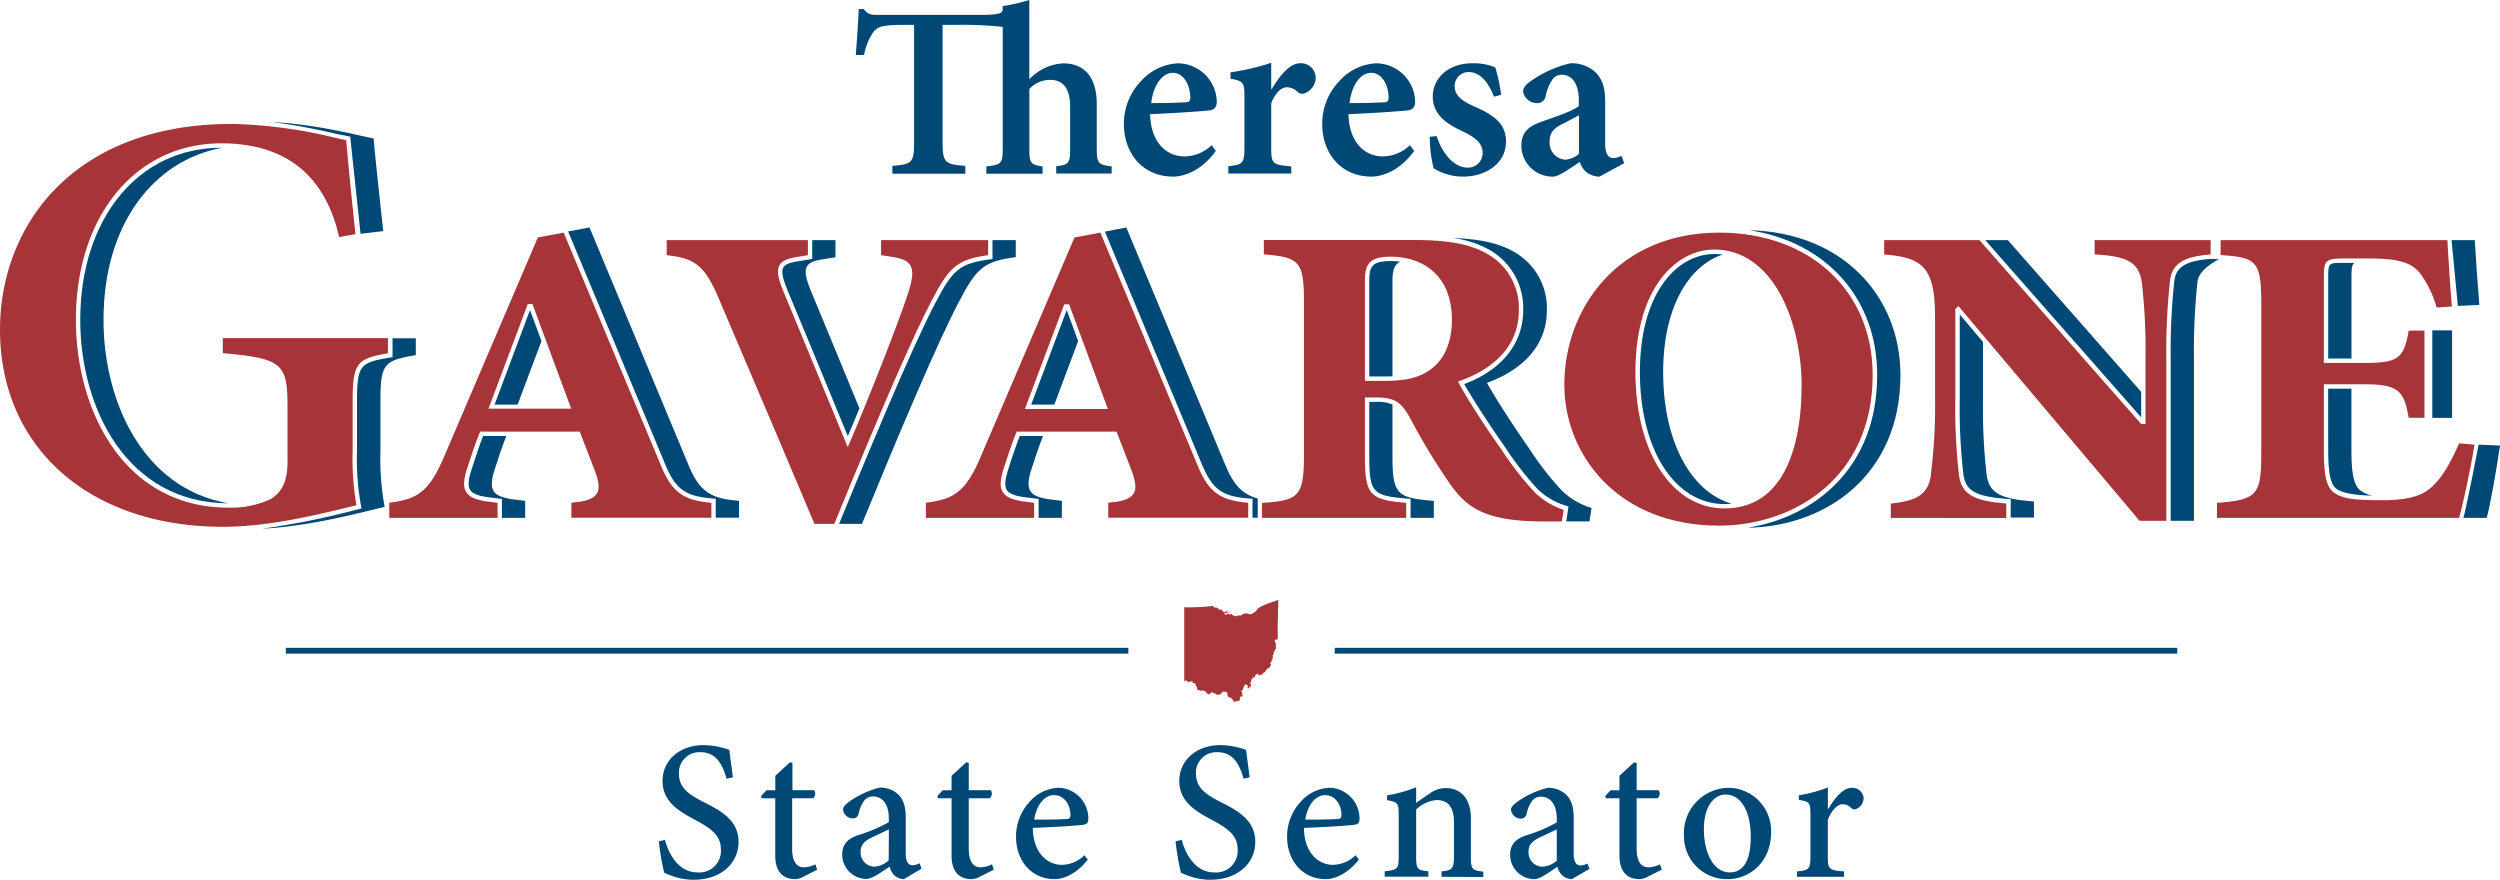 <svg xmlns="http://www.w3.org/2000/svg" viewBox="0 0 429.9 151.28"><title>logo</title><g id="Layer_2" data-name="Layer 2"><g id="Layer_1-2" data-name="Layer 1"><path d="M238.77,16.8c0-2.18-1.14-4.28-3-4.28s-3.31,1.89-3.69,5.21c1.93,0,3.78,0,5.71-.13C238.47,17.6,238.73,17.48,238.77,16.8Z" style="fill:none"/><path d="M266.48,24.24a2.9,2.9,0,0,0,2.69,3.19,4,4,0,0,0,2.35-1V19.79c-.83.46-2,1.05-2.85,1.51C267.24,22,266.48,22.77,266.48,24.24Z" style="fill:none"/><polygon points="189.43 69.58 185.4 58.65 181.3 69.58 189.43 69.58" style="fill:none"/><polygon points="97.14 69.58 93.11 58.65 89.01 69.58 97.14 69.58" style="fill:none"/><path d="M204.66,16.8c0-2.18-1.13-4.28-3-4.28s-3.32,1.89-3.7,5.21c1.94,0,3.78,0,5.72-.13C204.37,17.6,204.62,17.48,204.66,16.8Z" style="fill:none"/><path d="M152,71.45c-.6,1.42-1.24,2.92-1.89,4.47h0C150.71,74.64,151.36,73.11,152,71.45Z" style="fill:none"/><path d="M286,64c0,12,4.79,20.62,11.76,22.63,7.2-.71,11.3-7.89,11.3-20,0-10.83-4.39-21.78-12.81-22.9C290.67,45.54,286,52.46,286,64Z" style="fill:none"/><path d="M239.45,48.22V64.71a10.91,10.91,0,0,0,5.92-1.65c2.29-1.53,3.55-4.38,3.55-8,0-5.78-3-9.42-8.16-10C239.77,45.52,239.45,46.52,239.45,48.22Z" style="fill:none"/><path d="M150.1,5.63c.63-.93,1.39-1.35,5.09-1.35h2V24.45c0,3.53-.38,3.82-3.74,4.07v1.35H166V28.52c-3.49-.25-3.91-.54-3.91-4.07V4.28h2.11a67.57,67.57,0,0,1,8.23.34V25.41c0,2.74-.25,2.94-2.82,3.2v1.26h9.67V28.61c-2.06-.26-2.27-.59-2.27-3V15.29a4.83,4.83,0,0,1,3.53-1.55c2.1-.05,3.48,1.3,3.48,4.62v7.22c0,2.44-.21,2.77-2.39,3v1.26h9.53V28.61c-2.31-.3-2.56-.46-2.56-3.2V17.9c0-4.75-2.23-7.06-5.88-7A8.61,8.61,0,0,0,177,13.65V0a33.11,33.11,0,0,1-4.58,1.05v.59c0,.71-.8.92-4.12.92H150.9c-1.18,0-1.72-.12-2.35-1h-.88c-.09,2.19-.3,5.09-.51,7.9h1.43A10.23,10.23,0,0,1,150.1,5.63Z" style="fill:#004876"/><path d="M201.76,30.37c1.6,0,4.75-.84,7.31-4.41l-.71-1a6.8,6.8,0,0,1-4.71,1.93c-3,0-5.75-2.31-5.88-7.26,4.41-.17,9.58-.55,10.34-.67s1.13-.64,1.13-1.47a6.75,6.75,0,0,0-6.64-6.6,9.07,9.07,0,0,0-6.34,3,10.58,10.58,0,0,0-3,7.48C193.28,26.21,196.35,30.37,201.76,30.37Zm-.08-17.85c1.85,0,3,2.1,3,4.28,0,.68-.29.8-1,.8-1.94.09-3.78.13-5.72.13C198.36,14.41,200,12.52,201.68,12.52Z" style="fill:#004876"/><path d="M222.05,28.61c-3.24-.26-3.45-.46-3.45-3.11V17.73c.8-1.94,1.81-2.73,2.74-2.73a2.89,2.89,0,0,1,1.89.88,1.09,1.09,0,0,0,1.21.12,2.91,2.91,0,0,0,1.81-2.68,2.53,2.53,0,0,0-2.69-2.44c-1.72,0-3.44,2-4.87,4.45h-.09V10.8a39.4,39.4,0,0,1-7,1.63v1.1c2.14.42,2.39.58,2.39,2.94v9c0,2.65-.37,2.85-2.77,3.11v1.26h10.84Z" style="fill:#004876"/><path d="M235.87,30.37c1.59,0,4.74-.84,7.31-4.41l-.72-1a6.78,6.78,0,0,1-4.7,1.93c-3,0-5.76-2.31-5.88-7.26,4.41-.17,9.58-.55,10.33-.67s1.14-.64,1.14-1.47a6.75,6.75,0,0,0-6.64-6.6,9,9,0,0,0-6.34,3,10.55,10.55,0,0,0-3,7.48C227.38,26.21,230.45,30.37,235.87,30.37Zm-.09-17.85c1.85,0,3,2.1,3,4.28,0,.68-.3.8-1,.8-1.93.09-3.78.13-5.71.13C232.47,14.41,234.06,12.52,235.78,12.52Z" style="fill:#004876"/><path d="M252.37,28.82c-2.52,0-4.45-2.73-5.33-5.42l-1.18.12a22.22,22.22,0,0,0,.67,5.42,9.61,9.61,0,0,0,5.13,1.43c3.49,0,7.31-2,7.31-6.05,0-3.15-2.23-4.62-5.55-6.05-2-.88-3.27-1.89-3.27-3.36a2.39,2.39,0,0,1,2.35-2.52c2,0,3.4,1.68,4.41,4.24l1.22-.33a28.15,28.15,0,0,0-1-4.71,9.78,9.78,0,0,0-3.91-.71c-4.24,0-6.84,2.6-6.84,5.75,0,3.49,3.19,5.05,5.33,6.05,2.4,1.18,3.24,2.19,3.24,3.62A2.49,2.49,0,0,1,252.37,28.82Z" style="fill:#004876"/><path d="M264.89,21c-2.23.8-3.28,1.94-3.28,4.08a5.36,5.36,0,0,0,5.46,5.29c1,0,2.94-1.43,4.58-2.52a4.27,4.27,0,0,0,1.05,1.68,3.73,3.73,0,0,0,2.35.84l4.25-2.31-.47-1.26a3.26,3.26,0,0,1-1.42.38c-.72,0-1.39-.55-1.39-2.48V17.43c0-2.27-.42-4.07-2.1-5.37a6.12,6.12,0,0,0-3.86-1.18,19.46,19.46,0,0,0-6.73,3c-.92.63-1.42,1.18-1.42,1.85a2.42,2.42,0,0,0,2.31,2,1.46,1.46,0,0,0,1.59-1.26A7.43,7.43,0,0,1,267,13.61a1.88,1.88,0,0,1,1.55-.76c1.77,0,2.94,1.56,2.94,4.33v1.05C270.56,19.07,267.37,20.12,264.89,21Zm6.63,5.46a4,4,0,0,1-2.35,1,2.9,2.9,0,0,1-2.69-3.19c0-1.47.76-2.27,2.19-2.94.88-.46,2-1.05,2.85-1.51Z" style="fill:#004876"/><path d="M67.15,61.47c-5.19.88-5.76,1.19-5.76,7.56v8.45a44.41,44.41,0,0,0,.71,9.59l.08.36-1.11.28a134.35,134.35,0,0,1-16,3.2c7.56-.36,15.37-2.35,21.07-3.75a45.79,45.79,0,0,1-.72-9.68V69c0-6.49.62-7,6.08-7.93V58.17h-4v3.25Z" style="fill:#004876"/><path d="M60.25,23.78l0-.28L60,23.45,57.72,23a109.21,109.21,0,0,0-10.8-2c7.42.37,14.11,2.17,17.33,2.81.31,3.61.82,8.2,1.65,15.93L62,40.21Z" style="fill:#004876"/><path d="M13.8,55c0,15.17,8,31.49,25.48,31.55C24.49,84,17.8,68.93,17.8,55c0-16.68,8.82-27.49,20.41-29.59H38C23.77,25.42,13.8,37.6,13.8,55Z" style="fill:#004876"/><polygon points="93.11 58.65 91.14 53.31 85.04 69.58 89.01 69.58 93.11 58.65" style="fill:#004876"/><path d="M80.94,81.19c-.44,1.49-.47,2.47-.11,3.06s1.37,1,2.7,1.2l2.78.35v3.25h4V86.13l-2.47-.31c-2.78-.52-3.92-1.24-2.89-4.74.77-2.4,1.45-4.43,2.12-6.11h-4C82.43,76.62,81.75,78.66,80.94,81.19Z" style="fill:#004876"/><path d="M122.74,85.75l.34,0v3.27h4V86.13c-4.74-.42-6.8-1.34-8.86-6.59L101.37,39.11l-3.68.69L114.2,79.39C116.16,84.41,118,85.34,122.74,85.75Z" style="fill:#004876"/><path d="M170.34,44.58c-5.24.7-6.48,1.69-9.5,7.52-1.87,3.54-4.82,10-8.8,19.35-.68,1.66-1.33,3.19-1.89,4.48h0c-1.82,4.32-3.68,8.82-5.86,14.15,0,0,3.94,0,3.94,0,6.28-15.34,13.05-31.34,16.65-38.14,3.09-6,4.43-7,9.79-7.72V41.29h-4v3.25Z" style="fill:#004876"/><path d="M136.78,45c-1.2.22-1.83.52-2.09,1-.34.62-.15,1.71.62,3.65,2,4.77,4.54,10.94,7.21,17.42L145.79,75c.6-1.41,1.28-3,2-4.78-3.12-7.56-6.14-14.91-8.44-20.42-1.44-3.61-1-4.64,1.75-5.15l2.57-.41V41.29h-4v3.24Z" style="fill:#004876"/><polygon points="177.32 69.58 181.3 69.58 185.4 58.65 183.43 53.31 177.32 69.58" style="fill:#004876"/><path d="M173.23,81.19c-.44,1.49-.48,2.47-.11,3.06s1.37,1,2.7,1.2l2.78.35v3.25h4V86.13l-2.47-.31c-2.78-.52-3.92-1.24-2.89-4.74.77-2.4,1.45-4.43,2.12-6.11h-4C174.72,76.62,174,78.66,173.23,81.19Z" style="fill:#004876"/><path d="M190,39.83l16.49,39.56c2,5,3.77,6,8.55,6.36l.34,0,0,3.27h.9l0-3.28h0c-2.55-.78-4.14-2.11-5.76-6.23l-16.84-40.4Z" style="fill:#004876"/><path d="M239.45,64.71V48.22c0-1.7.32-2.7,1.31-3.23a13.05,13.05,0,0,0-1.56-.1c-3.18,0-3.74.87-3.74,3.33V64.74h2.61Q238.76,64.74,239.45,64.71Z" style="fill:#004876"/><path d="M235.46,69.1v9c0,6.66.44,7.16,6.76,7.66l.34,0v3.29h4V86.13c-6.49-.52-7.11-1.14-7.11-8V69.56a6.48,6.48,0,0,0-2.82-.46Z" style="fill:#004876"/><path d="M261.93,53.37c0,5.67-3.69,10.27-10.14,12.67,1.51,2.7,4.75,7.65,7,10.81a52.31,52.31,0,0,0,5.72,7.36,12.23,12.23,0,0,0,4.9,2.79l.31.1-.39,2.56h4l.35-2.31a12.71,12.71,0,0,1-5-2.88,52.4,52.4,0,0,1-5.77-7.42c-2.47-3.5-5.87-8.75-7.21-11.22,5.57-2,10.3-6,10.3-12.47a11.1,11.1,0,0,0-5.56-10c-2.74-1.59-6-2.26-10.59-2.43a17.65,17.65,0,0,1,6.41,2.11A11.53,11.53,0,0,1,261.93,53.37Z" style="fill:#004876"/><path d="M322.8,64.5c0,16-10.82,24.43-22.3,26.25,13.62-.21,26.3-9.15,26.3-26.25,0-13.67-10.06-24.55-26-24.91C314,41.6,322.8,51.27,322.8,64.5Z" style="fill:#004876"/><path d="M296.57,86.68a11.73,11.73,0,0,0,1.2-.07C290.8,84.6,286,75.94,286,64c0-11.52,4.66-18.44,10.25-20.22a9.77,9.77,0,0,0-1.44-.1C288.65,43.66,282,50,282,64,282,77.35,288,86.68,296.57,86.68Z" style="fill:#004876"/><path d="M337,68.51a98.74,98.74,0,0,0,.62,13c.36,2.92,2.11,3.89,7.79,4.31l.35,0v3.17h4V86.23c-5.57-.41-7.73-1.34-8.14-4.63A99.63,99.63,0,0,1,341,68.51v-9.7l-4-4.74Z" style="fill:#004876"/><path d="M381.55,44.59a10.67,10.67,0,0,0-2.26,0c-3.72.43-5.17,1.51-5.41,3.88a115.27,115.27,0,0,0-.61,13.25V89.56h4V61.72a113.46,113.46,0,0,1,.61-13.29c.22-2.18,3.67-3.84,3.67-3.84Z" style="fill:#004876"/><polygon points="368.19 67.37 345.26 41.29 341.38 41.29 368.19 71.77 368.19 67.37" style="fill:#004876"/><path d="M422.65,52.61l3.7-.18c-.41-4.94-.67-9.08-.78-11.14h-4Z" style="fill:#004876"/><path d="M400.36,77.48c0,4.09.45,6,1.56,6.68s3.06,1,6.06,1.07a5.22,5.22,0,0,1-1.87-.75c-1.24-.72-1.76-2.68-1.76-7V66.83h-4Z" style="fill:#004876"/><path d="M400.36,47.81V61.65h4V47.81c0-1.49,0-2.23.51-2.61H403C400.36,45.2,400.36,45.2,400.36,47.81Z" style="fill:#004876"/><rect x="418.26" y="56.81" width="3.4" height="15.05" style="fill:#004876"/><path d="M429.9,76.61l-3.68-.15s-2.15,11.15-2.61,12.59h4C428.15,87.36,429.39,80.21,429.9,76.61Z" style="fill:#004876"/><path d="M0,56.67C0,77,15.41,90.59,38.35,90.59c7.87,0,16.35-2.09,22.54-3.61l.4-.1a47.15,47.15,0,0,1-.65-9.4V69c0-6.64.77-7.33,6.07-8.25v-2.6H38.31v2.58c10.18.91,11.13,1.75,11.13,9.2v9.47c0,3.23-.86,5.15-2.86,6.4a16.07,16.07,0,0,1-7.2,1.5C21.29,87.33,13.05,70.58,13.05,55c0-17.87,10.28-30.35,25-30.35,11,0,17.83,5.43,20.27,16.12l2.81-.5c-.84-7.85-1.33-13.08-1.59-16.16l-2-.44A82,82,0,0,0,39.9,21.31C12.34,21.31,0,39.07,0,56.67Z" style="fill:#a73439"/><path d="M85.56,89.05V86.46l-2.14-.27c-1.59-.29-2.68-.65-3.23-1.55s-.48-1.93,0-3.67c.86-2.67,1.57-4.8,2.28-6.52l.1-.23H99.69l2.56,6.62c.76,2,.87,3.2.4,4s-1.48,1.18-2.84,1.43l-1.55.17v2.59h24.07V86.47c-4.72-.45-6.8-1.62-8.83-6.8L96.93,40l-4.44.83-16,37.41c-2.74,6.58-4.84,7.57-9.55,8.22v2.59Zm6-36.77,6.66,18H84l6.76-18Z" style="fill:#a73439"/><path d="M123.26,50.54l3.49,8.2c4.18,9.8,8.92,20.89,13.3,31.34h3.42c8.12-19.85,13.75-32.74,16.71-38.32,3.07-5.95,4.49-7.14,9.74-7.88V41.29H151.51v2.59l1.74.27c1.84.26,2.79.68,3.27,1.45.65,1,.35,2.58-.39,4.9-1.35,4.25-6.87,18.36-10,25.58l-.35.81-3.94-9.55c-2.67-6.48-5.21-12.65-7.21-17.43-.9-2.23-1.06-3.43-.59-4.29.38-.69,1.17-1.1,2.62-1.37l2.27-.36v-2.6H114.64v2.58C119,44.4,120.9,45.22,123.26,50.54Z" style="fill:#a73439"/><path d="M205.79,79.67,189.22,40l-4.45.83-16,37.41c-2.74,6.58-4.84,7.57-9.55,8.22v2.59h18.61V86.46l-2.14-.27c-1.6-.29-2.68-.65-3.23-1.55s-.48-1.93,0-3.67c.86-2.67,1.57-4.8,2.28-6.52l.09-.23H192l2.56,6.62c.75,2,.87,3.2.4,4s-1.48,1.18-2.84,1.43l-1.55.17v2.59h24.07V86.47C209.9,86,207.82,84.85,205.79,79.67Zm-29.55-9.34,6.77-18h.83l6.67,18Z" style="fill:#a73439"/><path d="M241.81,89.05V86.47c-6.43-.53-7.1-1.41-7.1-8.38V68.35h1.92c3.31,0,4.38.89,5.88,3.59a106.37,106.37,0,0,0,6.78,11.19c3,4.34,6.29,6.54,16.28,6.54h3l.32-2A13.08,13.08,0,0,1,264,84.75a52.13,52.13,0,0,1-5.82-7.47C255.8,74,252.34,68.63,250.92,66l-.21-.39.42-.15c3.75-1.32,10.05-4.65,10.05-12.11a10.66,10.66,0,0,0-5.38-9.66c-3-1.72-6.67-2.42-12.79-2.42H217.33v2.47c6.11.52,6.9,1.13,6.9,8.28V78.2c0,7.21-.92,7.86-7.21,8.28v2.57Zm-7.1-40.83c0-3.09,1.09-4.08,4.49-4.08,5.06,0,10.47,2.86,10.47,10.88,0,3.92-1.38,7-3.88,8.66-2.27,1.59-5.06,1.81-7.72,1.81h-3.36Z" style="fill:#a73439"/><path d="M269,66.15c0,12,9.14,24.24,26.61,24.24,12.72,0,26.41-8.1,26.41-25.89C322.05,50,311.19,40,295.64,40,278.17,40,269,53.13,269,66.15Zm40.79.51c0,6.24-1.29,20.77-13.25,20.77-9,0-15.31-9.64-15.31-23.45,0-14.48,7-21.07,13.56-21.07C304.67,42.91,309.82,54.86,309.82,66.66Z" style="fill:#a73439"/><path d="M367.92,89.56h4.6V61.72a113.89,113.89,0,0,1,.62-13.33c.34-3.38,2.92-4.31,7-4.63V41.29H360.19v2.46c5.24.3,7.67,1.14,8.13,4.94a101.56,101.56,0,0,1,.62,13V72.91h-.75l-.11-.13-27.7-31.49H324v2.47c6.66.54,8.75,2.2,8.75,10.85v13.9a93.36,93.36,0,0,1-.71,13v.15c-.45,3.55-2.77,4.51-6.9,4.93v2.48H345V86.58c-5.15-.41-7.68-1.3-8.14-4.94a100.23,100.23,0,0,1-.62-13.13V53.12l.51-.51Z" style="fill:#a73439"/><path d="M422.87,89.05c.63-2.23,2.08-8.92,2.64-12.58l-2.63-.24c-1.53,3.44-2.82,5.6-4.2,7-1.82,2-4.32,2.79-9.22,2.79-4,0-6.48-.19-7.94-1.2-1.37-.8-1.91-2.85-1.91-7.31V66.08h6.86c6,0,6.91,1.1,7.73,5.77h2.71v-15H414.2c-.84,4.88-1.87,5.56-7.73,5.56h-6.86V47.81c0-2.94.21-3.36,3.36-3.36h4.43c4.94,0,7.23.66,8.73,2.51A18.13,18.13,0,0,1,419,52.88l2.63-.17c-.37-4.42-.65-9.07-.78-11.42h-39v2.57c6.2.41,7,1,7,8.48V77.78c0,7.33-.65,8.16-7.62,8.69v2.58Z" style="fill:#a73439"/><path d="M219.82,103.14l-.73.29-.36.11a1,1,0,0,0-.38.18c-.07-.07-.48.12-.51.13l-.09.05a6.06,6.06,0,0,0-1.26.62c-.28.17-.37.5-.64.67a3.18,3.18,0,0,0-.54.39l0,0s-.58.06-.6,0l-.51-.14-.29.13a1,1,0,0,0-.51.27l-.47,0,0,0s-.09,0-.09,0-.12.12-.42.13h-.06a1.59,1.59,0,0,0-.32-.18c-.1,0-.22,0-.24-.2-.26,0-.24.08-.4.06a.14.14,0,0,1-.11-.13l-.07,0-.06,0c0,.08-.37.18-.45.2a.13.13,0,0,0-.08-.13s0,0-.1,0l-.06,0,0-.06,0,0,0,0h.07c0-.11.46-.09.46-.15v0l0,0s0,0,0,0a.65.65,0,0,1,.4-.1s0,0,0,0v-.09l0,0a.86.86,0,0,0-.38.08l.07-.15c-.05,0-.07,0-.09-.15s-.05,0-.09.06,0,.11,0,.16-.09.11-.13.11-.32-.06-.32-.05c-.18,0-.22-.32-.42-.4l-.31,0c-.12-.11-.31-.31-.51-.29,0-.12,0-.08-.06-.15a1.18,1.18,0,0,1-.38.09c0-.07,0,0,0-.07s0-.05-.09-.07,0,.06-.07.07l0,0,.09-.24a38.92,38.92,0,0,1-5.07.24l0,12.75a.3.3,0,0,0,.2-.2s.08,0,.11,0l.42.35a.23.23,0,0,0,.23-.15.56.56,0,0,0,.2.06c.06-.12.15-.12.26-.13a.39.39,0,0,0,.05.33c.2.08.32,0,.39.09s.12.45.32.6a.19.19,0,0,1,0,.07c.07.24,0,.32.1.42l.34.09.26.09c.32-.15.49,0,.76.06v.18a.37.37,0,0,0,.25,0,2,2,0,0,1,0,.24c.25,0,.25.13.46.15a1.52,1.52,0,0,0,.09-.26l.43-.13c.15.29.58.1.79.53h0c0-.07.11-.14.24-.16s.19.06.29,0,.3-.41.42-.47A5.39,5.39,0,0,1,211,119c.12.67,0,.89.71,1,.11.1.09.28.25.29s.06.34.22.37.62-.13.88-.15.08-.61.21-.69c0-.1.22,0,.28,0l.12-.17c-.1-.26,0-.64-.2-.74v-.11l.28-.19a2.32,2.32,0,0,1,.18-.65l0,0a.47.47,0,0,0,.2-.31h.14c0,.23.11.08.27.22s0,.15.1.16,0,0,0,0,0,.13-.11.14,0,.06,0,.11,0,.08.15.09.18-.16.16-.34l.06,0c.09.06.1.06.14.15h.11l0-.1s-.06-.09-.09-.11,0-.12.09-.16c0-.22-.17-.19-.2-.38s0,0,0-.06.06,0,.07.06.25-.32.11-.44c0-.1,0-.14.11-.16s0-.08.13-.08a.47.47,0,0,0,0-.25,1.05,1.05,0,0,1,.47,0s0,0,0,0a3.18,3.18,0,0,1,0-.38,1.9,1.9,0,0,1,.51-.29.6.6,0,0,0,.14.32c.33,0,.19-.17.64-.18,0,0,0-.2.13-.27s.25-.11.25-.11a3.43,3.43,0,0,1,.49-.66l.29-.12c.13.05.05-.37.28-.4,0-.19-.12-.17-.15-.41.08,0,.09,0,.16-.05l0-.26c.1,0,.06,0,.14,0a.79.79,0,0,0-.05-.24c.07-.08.12,0,.18,0l0,0-.06-.21c.23-.12,0-.36.11-.64,0,0,.09,0,.11-.06s0-.19,0-.29.18-.14.17-.42a2.7,2.7,0,0,0,.25-.31c.07-.12-.08-.16,0-.31s-.08,0-.13-.12c.12,0,.13-.31.15-.41-.13-.05-.23-.42-.27-.56l.14-.16c.1.13.35,0,.38-.08a9.94,9.94,0,0,0,0-1.64Z" style="fill:#a73439"/><rect x="229.52" y="111.4" width="144.88" height="1" style="fill:#004876"/><rect x="49.15" y="111.4" width="144.88" height="1" style="fill:#004876"/><path d="M124.94,133.91c-.61-2.14-1.6-4.56-4.49-4.56a3.51,3.51,0,0,0-3.7,3.67c0,2.38,1.56,3.54,4.31,4.93S127,141,127,144.75s-3.06,6.53-7.69,6.53a10.94,10.94,0,0,1-3.33-.51,12.5,12.5,0,0,1-1.77-.71,43.33,43.33,0,0,1-.92-5.37l1.06-.28c.54,2.11,2.14,5.61,5.61,5.61a3.7,3.7,0,0,0,4-4c0-2.41-1.81-3.63-4.36-5s-5.67-3-5.67-6.73c0-3.34,2.68-6.16,7.14-6.16a13.8,13.8,0,0,1,4.35.82c.13,1.22.34,2.58.61,4.72Z" style="fill:#004876"/><path d="M138.2,150.74a3.44,3.44,0,0,1-1.39.44c-2.25,0-3.5-1.33-3.5-4.08v-9.83H131l-.13-.37.92-1h1.53V133.4l2.51-2.31.44.1v4.69H140a1,1,0,0,1-.21,1.39h-3.57v8.67c0,2.72,1.16,3.2,2,3.2a4.7,4.7,0,0,0,2-.51l.3.92Z" style="fill:#004876"/><path d="M155.44,151.18a2.67,2.67,0,0,1-1.67-.68A3,3,0,0,1,153,149c-1.36.91-3,2.14-4,2.14a4.2,4.2,0,0,1-4.18-4.18c0-1.7.88-2.72,2.72-3.34a26,26,0,0,0,5.3-2.24v-.68c0-2.38-1.08-3.74-2.72-3.74a1.85,1.85,0,0,0-1.46.65,5.63,5.63,0,0,0-1,2.28,1,1,0,0,1-1.09.84,1.72,1.72,0,0,1-1.6-1.49c0-.54.44-.92,1.12-1.43a15.76,15.76,0,0,1,5.2-2.38,4.58,4.58,0,0,1,2.86.92c1.26,1,1.6,2.41,1.6,4.25v6.19c0,1.53.58,2,1.15,2a3,3,0,0,0,1.23-.34l.34.92Zm-2.59-8.57c-.71.37-2.1,1-2.85,1.36-1.26.61-2,1.22-2,2.48a2.43,2.43,0,0,0,2.34,2.59,4.09,4.09,0,0,0,2.48-1.09Z" style="fill:#004876"/><path d="M168.53,150.74a3.43,3.43,0,0,1-1.4.44c-2.24,0-3.5-1.33-3.5-4.08v-9.83h-2.31l-.13-.37.91-1h1.53V133.4l2.52-2.31.44.1v4.69h3.77a1,1,0,0,1-.2,1.39h-3.57v8.67c0,2.72,1.16,3.2,2,3.2a4.62,4.62,0,0,0,2-.51l.31.92Z" style="fill:#004876"/><path d="M187.06,147.81c-2.14,2.76-4.52,3.37-5.65,3.37-4.25,0-6.69-3.4-6.69-7.24a8.78,8.78,0,0,1,2.27-6,7.06,7.06,0,0,1,5-2.48,5.28,5.28,0,0,1,5.16,5.24c0,.68-.13,1-.81,1.12s-4.8.41-8.74.54c.07,4.46,2.62,6.36,5,6.36a5.64,5.64,0,0,0,3.87-1.66Zm-9.22-6.87c1.81,0,3.57,0,5.44-.1.58,0,.79-.17.79-.68,0-1.76-1.06-3.43-2.83-3.43C179.75,136.73,178.29,138.19,177.84,140.94Z" style="fill:#004876"/><path d="M213.85,133.91c-.61-2.14-1.6-4.56-4.49-4.56a3.51,3.51,0,0,0-3.7,3.67c0,2.38,1.56,3.54,4.31,4.93s5.89,3.06,5.89,6.8-3.06,6.53-7.69,6.53a10.94,10.94,0,0,1-3.33-.51,12.5,12.5,0,0,1-1.77-.71,43.33,43.33,0,0,1-.92-5.37l1.06-.28c.54,2.11,2.14,5.61,5.61,5.61a3.7,3.7,0,0,0,4-4c0-2.41-1.81-3.63-4.36-5s-5.67-3-5.67-6.73c0-3.34,2.68-6.16,7.14-6.16a13.8,13.8,0,0,1,4.35.82c.13,1.22.34,2.58.61,4.72Z" style="fill:#004876"/><path d="M233.67,147.81c-2.14,2.76-4.52,3.37-5.64,3.37-4.25,0-6.7-3.4-6.7-7.24a8.74,8.74,0,0,1,2.28-6,7,7,0,0,1,5-2.48,5.3,5.3,0,0,1,5.17,5.24c0,.68-.14,1-.82,1.12s-4.79.41-8.74.54c.07,4.46,2.62,6.36,5,6.36a5.68,5.68,0,0,0,3.88-1.66Zm-9.21-6.87c1.8,0,3.57,0,5.44-.1.57,0,.78-.17.78-.68,0-1.76-1.06-3.43-2.82-3.43C226.36,136.73,224.9,138.19,224.46,140.94Z" style="fill:#004876"/><path d="M247.88,150.77v-.92c1.91-.2,2.14-.44,2.14-2.82v-5.68c0-2.38-.88-3.77-3-3.77a5.76,5.76,0,0,0-3.5,1.63v8c0,2.28.2,2.42,2.1,2.62v.92h-7.51v-.92c2.24-.24,2.41-.41,2.41-2.65v-7c0-2.14-.2-2.24-2-2.58v-.82a24.73,24.73,0,0,0,5-1.39v2.69c.67-.51,1.39-1,2.24-1.57a5,5,0,0,1,2.79-1c2.72,0,4.38,1.91,4.38,5.2v6.56c0,2.28.21,2.38,2.14,2.62v.92Z" style="fill:#004876"/><path d="M270.29,151.18a2.67,2.67,0,0,1-1.67-.68,3,3,0,0,1-.81-1.46c-1.36.91-3,2.14-3.95,2.14a4.2,4.2,0,0,1-4.18-4.18c0-1.7.88-2.72,2.72-3.34a26,26,0,0,0,5.3-2.24v-.68c0-2.38-1.08-3.74-2.72-3.74a1.85,1.85,0,0,0-1.46.65,5.63,5.63,0,0,0-1,2.28,1,1,0,0,1-1.09.84,1.72,1.72,0,0,1-1.6-1.49c0-.54.44-.92,1.12-1.43a15.76,15.76,0,0,1,5.2-2.38,4.58,4.58,0,0,1,2.86.92c1.26,1,1.6,2.41,1.6,4.25v6.19c0,1.53.58,2,1.15,2a3,3,0,0,0,1.23-.34l.34.92Zm-2.59-8.57c-.71.37-2.1,1-2.85,1.36-1.26.61-2,1.22-2,2.48a2.43,2.43,0,0,0,2.34,2.59A4.09,4.09,0,0,0,267.7,148Z" style="fill:#004876"/><path d="M283.38,150.74a3.43,3.43,0,0,1-1.4.44c-2.24,0-3.5-1.33-3.5-4.08v-9.83h-2.31l-.14-.37.92-1h1.53V133.4l2.52-2.31.44.1v4.69h3.77a1,1,0,0,1-.2,1.39h-3.57v8.67c0,2.72,1.16,3.2,2,3.2a4.62,4.62,0,0,0,2-.51l.31.92Z" style="fill:#004876"/><path d="M304.56,143.05c0,5.51-4,8.13-7.45,8.13a7.39,7.39,0,0,1-7.54-7.52,7.8,7.8,0,0,1,7.58-8.19A7.41,7.41,0,0,1,304.56,143.05ZM293,142.54c0,4.29,1.74,7.48,4.46,7.48,1.94,0,3.6-1.43,3.6-6.15,0-4.11-1.53-7.24-4.35-7.24C294.77,136.63,293,138.67,293,142.54Z" style="fill:#004876"/><path d="M314.42,139.08c1.05-1.81,2.48-3.61,4.05-3.61a1.94,1.94,0,0,1,2,1.77,2.07,2.07,0,0,1-1.19,1.84.78.78,0,0,1-.92-.11,2.06,2.06,0,0,0-1.5-.68c-.81,0-1.83.89-2.55,2.69v6.25c0,2.21.17,2.42,2.79,2.62v.92h-8.09v-.92c2.07-.2,2.31-.41,2.31-2.62v-7.1c0-2.18-.17-2.28-2-2.58v-.79a22.94,22.94,0,0,0,5-1.36v3.68Z" style="fill:#004876"/></g></g></svg>